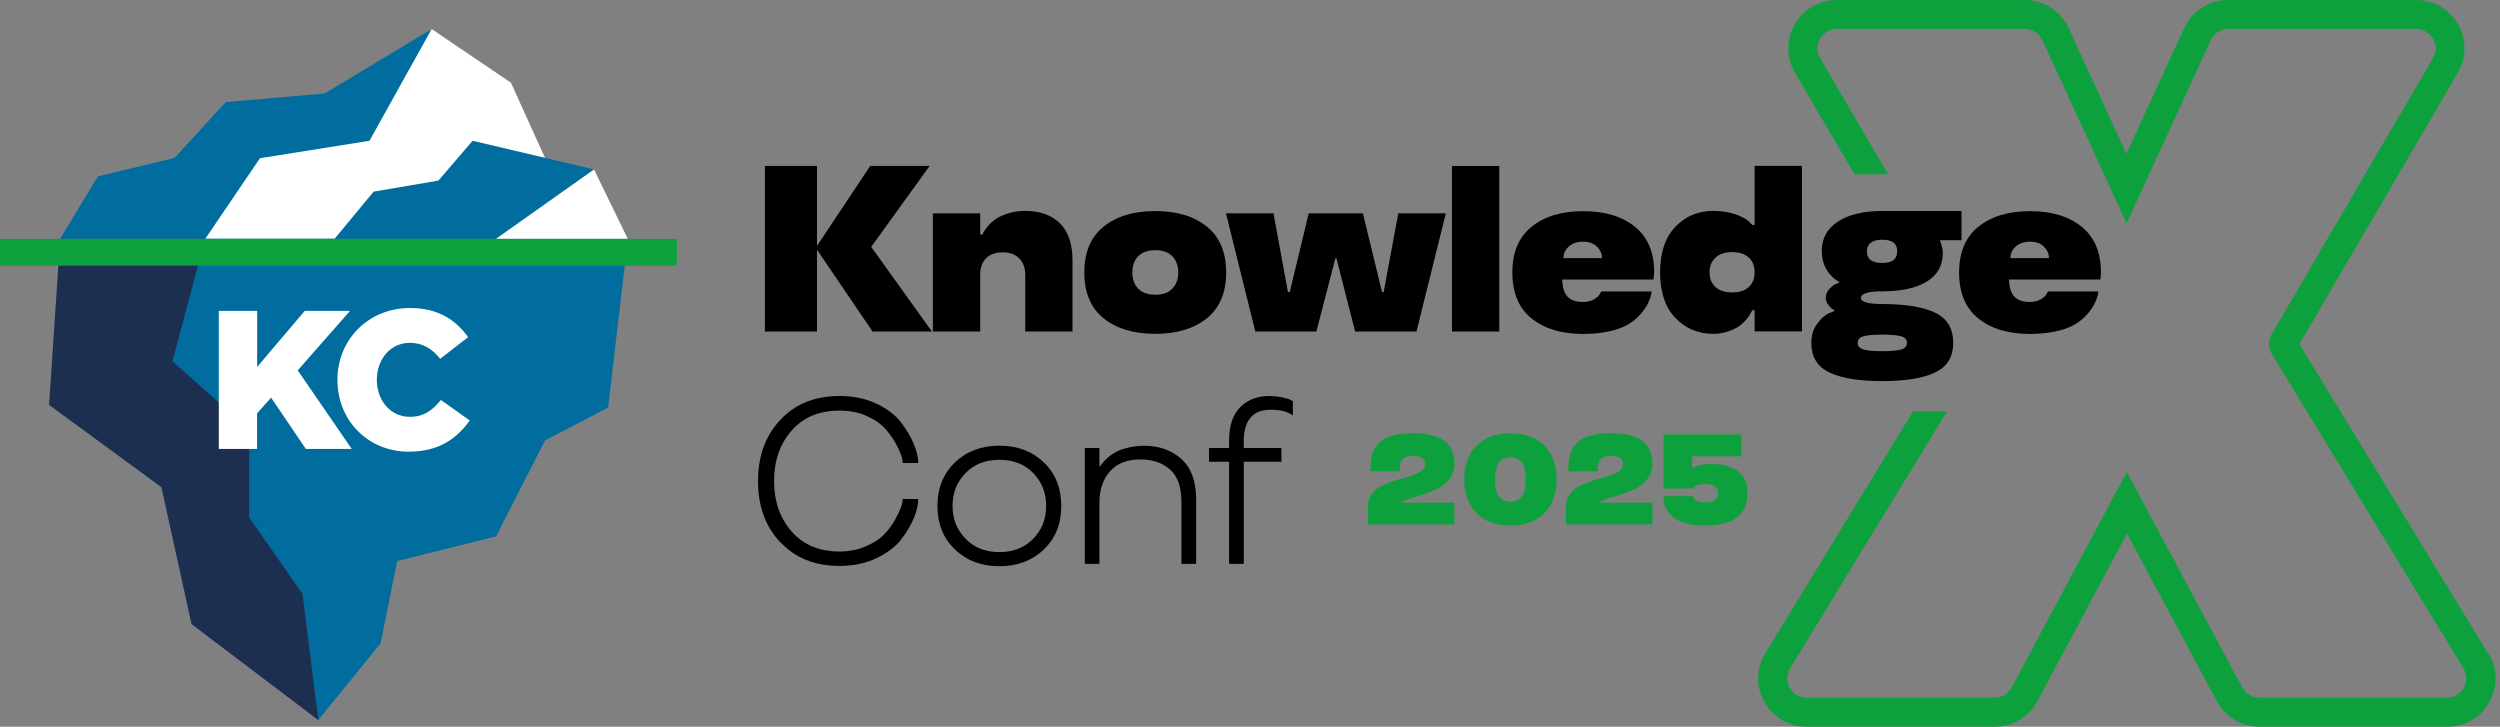 <svg width="430" height="125" viewBox="0 0 430 125" fill="none" xmlns="http://www.w3.org/2000/svg">
<rect x="0" y="0" width="430" height="125" fill="#808080" stroke="none"/>
<path d="M55.789 16.087L38.836 17.553L30.043 27.145L16.837 30.343L10.325 41.084H35.272L51.126 36.754L66.497 30.492L73.075 20.234L74.224 5.013L55.789 16.104V16.087Z" fill="#016D9F"/>
<path d="M93.725 27.162L57.537 41.101H35.288L44.714 27.212L63.549 24.214L74.241 4.996L87.88 14.222L93.742 27.162H93.725Z" fill="white"/>
<path d="M35.288 41.084L35.239 41.201L23.898 41.267L19.285 51.493L32.524 80.203L54.756 123.835L65.464 110.645L68.312 96.49L85.315 92.26L93.742 75.757L104.6 70.094L107.997 41.068H35.305L35.288 41.084Z" fill="#016D9F"/>
<path d="M54.739 123.852L32.94 107.348L27.761 83.8L8.443 69.645L10.342 41.084H35.288L29.66 62.118L42.849 73.908V88.98L52.042 102.169L54.756 123.852H54.739Z" fill="#1C2F51"/>
<path d="M81.285 24.215L75.406 31.059L64.265 32.958L57.537 41.084H85.298L98.288 36.521L102.185 29.144L81.302 24.215H81.285Z" fill="#016D9F"/>
<path d="M107.98 41.084H85.298L102.168 29.144L107.98 41.084Z" fill="white"/>
<path d="M116.423 41.084H0V45.697H116.423V41.084Z" fill="#0DA13D"/>
<path d="M37.653 53.474H44.231V63.117L52.408 53.474H60.202L51.209 63.7L60.502 77.222H52.608L46.629 68.396L44.215 71.094V77.222H37.636V53.474H37.67H37.653Z" fill="white"/>
<path d="M58.037 65.331C58.037 58.404 63.366 52.975 70.543 52.975C75.406 52.975 78.421 55.073 80.519 57.987L75.706 61.718C74.357 60.019 72.775 58.97 70.477 58.97C67.163 58.97 64.815 61.784 64.815 65.331C64.815 68.879 67.163 71.693 70.477 71.693C72.942 71.693 74.407 70.544 75.839 68.795L80.802 72.326C78.554 75.423 75.54 77.688 70.277 77.688C63.499 77.688 58.037 72.509 58.037 65.331Z" fill="white"/>
<path d="M294.481 79.82C296.38 79.82 297.878 80.236 298.961 81.052C300.043 81.885 300.576 83.15 300.576 84.866C300.576 86.681 299.96 88.063 298.744 89.012C297.529 89.945 295.73 90.411 293.349 90.411C290.967 90.411 289.202 89.978 287.97 89.096C286.737 88.213 286.121 86.964 286.121 85.332H291.167C291.167 85.332 291.167 85.382 291.167 85.449C291.167 85.515 291.234 85.615 291.3 85.732C291.384 85.848 291.483 85.948 291.617 86.048C292 86.315 292.566 86.431 293.332 86.431C294.098 86.431 294.598 86.298 294.964 86.048C295.33 85.782 295.497 85.382 295.497 84.866C295.497 84.333 295.314 83.933 294.931 83.667C294.548 83.384 294.015 83.25 293.349 83.25C292.616 83.25 292.083 83.334 291.75 83.5C291.467 83.65 291.284 83.8 291.234 83.916L291.184 84.016H286.138V74.724H299.477V78.487H291.05V80.469H291.167C291.167 80.469 291.334 80.353 291.467 80.286C291.6 80.219 291.95 80.12 292.516 79.986C293.115 79.87 293.765 79.803 294.464 79.803L294.481 79.82Z" fill="#0DA13D"/>
<path d="M284.173 90.195H269.335V87.097C269.335 86.365 269.518 85.732 269.867 85.166C270.217 84.6 270.7 84.15 271.3 83.8C272.332 83.217 273.664 82.701 275.296 82.268C275.763 82.151 276.162 82.035 276.495 81.952C276.828 81.852 277.162 81.719 277.528 81.569C277.894 81.419 278.194 81.269 278.411 81.102C278.627 80.936 278.81 80.753 278.943 80.536C279.093 80.32 279.16 80.07 279.16 79.82C279.16 78.887 278.444 78.421 277.012 78.421C275.58 78.421 274.847 79.037 274.847 80.253V81.069H269.784V80.253C269.784 78.255 270.367 76.789 271.566 75.873C272.748 74.974 274.564 74.508 277.012 74.508C279.46 74.508 281.258 74.941 282.441 75.806C283.623 76.672 284.223 78.005 284.223 79.803C284.223 80.802 283.923 81.685 283.307 82.451C282.707 83.201 281.941 83.784 281.058 84.183C280.226 84.549 279.343 84.883 278.427 85.182C277.661 85.415 276.912 85.649 276.179 85.865C275.563 86.065 275.246 86.248 275.246 86.448H284.206V90.195H284.173Z" fill="#0DA13D"/>
<path d="M265.637 76.656C267.036 78.088 267.736 80.019 267.736 82.468C267.736 84.916 267.036 86.847 265.637 88.263C264.238 89.695 262.29 90.411 259.792 90.411C257.294 90.411 255.362 89.695 253.963 88.263C252.564 86.831 251.849 84.899 251.849 82.468C251.849 80.036 252.548 78.088 253.963 76.656C255.379 75.24 257.311 74.524 259.792 74.524C262.273 74.524 264.222 75.24 265.637 76.656ZM259.792 78.654C258.027 78.654 257.144 79.92 257.144 82.468C257.144 85.016 258.027 86.298 259.792 86.298C261.557 86.298 262.44 85.016 262.44 82.468C262.44 79.92 261.557 78.654 259.792 78.654Z" fill="#0DA13D"/>
<path d="M250.117 90.195H235.278V87.097C235.278 86.365 235.462 85.732 235.811 85.166C236.161 84.6 236.644 84.15 237.244 83.8C238.276 83.217 239.608 82.701 241.24 82.268C241.707 82.151 242.106 82.035 242.439 81.952C242.773 81.852 243.106 81.719 243.472 81.569C243.838 81.419 244.138 81.269 244.355 81.102C244.571 80.936 244.754 80.753 244.887 80.536C245.037 80.32 245.104 80.07 245.104 79.82C245.104 78.887 244.388 78.421 242.956 78.421C241.523 78.421 240.791 79.037 240.791 80.253V81.069H235.728V80.253C235.728 78.255 236.328 76.789 237.51 75.873C238.692 74.974 240.491 74.508 242.956 74.508C245.42 74.508 247.202 74.941 248.385 75.806C249.567 76.672 250.167 78.005 250.167 79.803C250.167 80.802 249.867 81.685 249.251 82.451C248.651 83.201 247.885 83.784 247.002 84.183C246.17 84.549 245.287 84.883 244.371 85.182C243.605 85.415 242.856 85.649 242.123 85.865C241.507 86.065 241.19 86.248 241.19 86.448H250.15V90.195H250.117Z" fill="#0DA13D"/>
<path d="M427.924 112.36L395.5 59.17L422.745 12.524C424.277 9.909 424.277 6.795 422.778 4.18C421.279 1.566 418.582 0 415.551 0H383.227C379.979 0 377.015 1.899 375.666 4.846L365.741 26.462L355.815 4.846C354.466 1.899 351.485 0 348.255 0H315.931C312.916 0 310.202 1.566 308.703 4.18C307.204 6.795 307.221 9.926 308.736 12.524L318.961 29.976H324.757L313.05 9.992C312.433 8.943 312.433 7.694 313.05 6.662C313.649 5.612 314.732 4.98 315.947 4.98H348.271C349.57 4.98 350.753 5.746 351.302 6.928L365.774 38.419L380.246 6.928C380.795 5.746 381.978 4.98 383.277 4.98H415.601C416.8 4.98 417.882 5.612 418.482 6.645C419.081 7.694 419.081 8.943 418.482 9.976L390.721 57.488C390.104 58.553 390.121 59.852 390.754 60.885L423.694 114.925C424.327 115.974 424.344 117.223 423.761 118.289C423.161 119.355 422.079 119.988 420.863 119.988H388.606C387.373 119.988 386.258 119.321 385.675 118.239L365.807 81.185L346.006 118.239C345.424 119.321 344.308 120.004 343.075 120.004H310.735C309.519 120.004 308.42 119.371 307.837 118.306C307.238 117.24 307.271 115.974 307.904 114.942L334.882 70.777H329.02L303.64 112.344C302.042 114.942 301.992 118.089 303.49 120.754C304.989 123.418 307.704 125 310.751 125H343.092C346.173 125 348.987 123.318 350.436 120.604L365.841 91.777L381.295 120.604C382.744 123.318 385.558 125 388.639 125H420.896C423.944 125 426.659 123.418 428.157 120.754C429.656 118.089 429.59 114.942 428.007 112.344L427.924 112.36Z" fill="#0DA13D"/>
<path d="M159.889 28.544L149.847 42.466L160.289 57.021H150.08L140.521 42.949V57.021H131.562V28.544H140.521V42.3L149.68 28.544H159.889Z" fill="black"/>
<path d="M184.469 57.021H176.342V47.212C176.342 46.063 175.992 45.148 175.31 44.448C174.627 43.749 173.678 43.399 172.462 43.399C171.246 43.399 170.28 43.749 169.598 44.431C168.931 45.097 168.598 46.03 168.598 47.212V57.021H160.455V36.688H168.598V40.335H168.998C169.081 40.018 169.398 39.535 169.914 38.903C170.28 38.469 170.713 38.07 171.23 37.687C171.796 37.304 172.545 36.971 173.461 36.688C174.377 36.404 175.326 36.271 176.342 36.271C178.857 36.271 180.839 36.987 182.304 38.403C183.753 39.835 184.469 41.967 184.469 44.814V57.005V57.021Z" fill="black"/>
<path d="M189.815 54.74C187.6 52.958 186.501 50.327 186.501 46.863C186.501 43.399 187.6 40.767 189.815 38.986C192.013 37.204 194.977 36.304 198.708 36.304C202.438 36.304 205.386 37.204 207.584 38.986C209.799 40.767 210.898 43.399 210.898 46.863C210.898 50.327 209.799 52.958 207.584 54.74C205.386 56.522 202.421 57.421 198.708 57.421C194.994 57.421 192.013 56.522 189.815 54.74ZM201.639 49.644C202.321 48.961 202.654 48.028 202.654 46.863C202.654 45.697 202.321 44.764 201.639 44.065C200.956 43.382 199.99 43.032 198.724 43.032C197.459 43.032 196.459 43.382 195.777 44.065C195.111 44.764 194.761 45.697 194.761 46.863C194.761 48.028 195.094 48.961 195.777 49.644C196.459 50.343 197.425 50.693 198.724 50.693C200.023 50.693 200.972 50.343 201.639 49.644Z" fill="black"/>
<path d="M229.883 44.415H229.683L226.419 57.022H215.911L210.865 36.688H219.041L221.523 50.227H221.839L225.103 36.688H234.412L237.71 50.227H237.993L240.508 36.688H248.684L243.638 57.022H233.08L229.866 44.415H229.883Z" fill="black"/>
<path d="M249.734 28.544H257.877V57.021H249.734V28.544Z" fill="black"/>
<path d="M284.522 46.863L284.406 48.078H268.702C268.735 49.411 269.035 50.393 269.601 51.01C270.184 51.626 271.083 51.942 272.315 51.942C272.998 51.942 273.598 51.792 274.131 51.509C274.663 51.209 275.013 50.893 275.18 50.56L275.413 50.127H284.073C284.073 50.46 283.956 50.943 283.723 51.559C283.273 52.691 282.591 53.691 281.675 54.557C281.042 55.173 280.326 55.672 279.526 56.072C278.744 56.472 277.744 56.788 276.545 57.038C275.246 57.304 273.848 57.438 272.315 57.438C268.602 57.438 265.654 56.555 263.439 54.773C261.224 53.008 260.125 50.36 260.125 46.88C260.125 43.399 261.224 40.784 263.439 39.002C265.637 37.221 268.602 36.321 272.332 36.321C276.062 36.321 279.01 37.221 281.208 39.002C283.423 40.784 284.522 43.416 284.522 46.88V46.863ZM272.299 41.567C271.266 41.567 270.45 41.85 269.834 42.4C269.218 42.949 268.918 43.632 268.918 44.398H275.546C275.546 43.649 275.263 42.999 274.664 42.416C274.097 41.85 273.298 41.567 272.282 41.567H272.299Z" fill="black"/>
<path d="M294.681 57.421C292.066 57.421 289.901 56.505 288.153 54.673C286.404 52.842 285.538 50.243 285.538 46.846C285.538 43.449 286.404 40.851 288.153 39.019C289.901 37.187 292.083 36.271 294.681 36.271C296.113 36.271 297.395 36.471 298.528 36.871C299.66 37.287 300.41 37.704 300.809 38.103L301.425 38.703H301.792V28.528H309.935V57.005H301.792V53.358H301.392C301.176 53.824 300.893 54.29 300.526 54.773C300.11 55.256 299.694 55.672 299.277 55.989C298.761 56.389 298.078 56.722 297.245 57.005C296.429 57.288 295.564 57.421 294.681 57.421ZM295.064 44.332C294.381 44.948 294.048 45.797 294.048 46.846C294.048 47.895 294.381 48.745 295.047 49.361C295.713 49.977 296.663 50.294 297.928 50.294C299.194 50.294 300.11 49.994 300.776 49.378C301.459 48.761 301.792 47.912 301.792 46.83C301.792 45.747 301.459 44.898 300.776 44.282C300.093 43.666 299.161 43.366 297.928 43.366C296.696 43.366 295.73 43.682 295.064 44.298V44.332Z" fill="black"/>
<path d="M313.333 43.199C313.333 41.034 314.265 39.336 316.114 38.12C317.962 36.904 320.51 36.288 323.758 36.288H337.38V41.317H333.666C333.999 42.233 334.166 42.966 334.166 43.516C334.166 45.664 333.25 47.296 331.418 48.428C329.57 49.561 327.022 50.11 323.758 50.11C321.326 50.11 320.094 50.493 320.077 51.243C320.077 51.942 321.31 52.292 323.758 52.292C327.721 52.292 330.735 52.791 332.834 53.774C334.915 54.773 335.948 56.489 335.948 58.953C335.948 61.418 334.915 63.067 332.834 64.066C330.735 65.065 327.721 65.548 323.758 65.548C319.794 65.548 316.78 65.065 314.682 64.082C312.583 63.083 311.551 61.385 311.551 58.953C311.551 57.688 311.884 56.589 312.567 55.673C313.233 54.773 313.882 54.174 314.532 53.907L315.498 53.508V53.341C315.131 53.175 314.782 52.858 314.449 52.408C314.165 52.059 314.032 51.659 314.032 51.209C314.032 50.677 314.215 50.194 314.615 49.744C314.998 49.328 315.381 49.028 315.748 48.845L316.33 48.645V48.478C316.097 48.378 315.748 48.145 315.298 47.746C314.948 47.429 314.648 47.096 314.399 46.746C313.699 45.747 313.349 44.548 313.349 43.149L313.333 43.199ZM326.989 60.119C327.655 59.919 327.988 59.536 327.988 58.97C327.988 58.404 327.655 58.021 326.989 57.837C326.289 57.654 325.207 57.554 323.758 57.554C322.309 57.554 321.193 57.638 320.527 57.837C319.861 58.021 319.528 58.404 319.528 58.97C319.528 59.536 319.861 59.919 320.527 60.119C321.21 60.302 322.276 60.402 323.758 60.402C325.24 60.402 326.289 60.302 326.989 60.119ZM323.758 45.231C325.456 45.231 326.322 44.565 326.322 43.216C326.322 41.867 325.473 41.234 323.758 41.234C322.042 41.234 321.11 41.9 321.11 43.216C321.11 43.882 321.31 44.382 321.743 44.731C322.192 45.064 322.858 45.231 323.758 45.231Z" fill="black"/>
<path d="M361.377 46.863L361.261 48.078H345.557C345.59 49.411 345.89 50.393 346.456 51.01C347.039 51.626 347.938 51.942 349.171 51.942C349.837 51.942 350.453 51.792 350.969 51.509C351.502 51.209 351.852 50.893 352.018 50.56L352.251 50.127H360.911C360.911 50.46 360.795 50.943 360.561 51.559C360.112 52.691 359.429 53.691 358.513 54.557C357.88 55.173 357.164 55.672 356.365 56.072C355.582 56.472 354.583 56.788 353.384 57.038C352.085 57.304 350.686 57.438 349.154 57.438C345.44 57.438 342.493 56.555 340.278 54.773C338.063 53.008 336.964 50.36 336.964 46.88C336.964 43.399 338.063 40.784 340.278 39.002C342.476 37.221 345.44 36.321 349.171 36.321C352.901 36.321 355.848 37.221 358.047 39.002C360.262 40.784 361.361 43.416 361.361 46.88L361.377 46.863ZM349.171 41.567C348.138 41.567 347.322 41.85 346.706 42.4C346.09 42.949 345.79 43.632 345.79 44.398H352.418C352.418 43.649 352.135 42.999 351.552 42.416C350.986 41.85 350.186 41.567 349.171 41.567Z" fill="black"/>
<path d="M134.209 93.276C131.645 90.561 130.379 87.047 130.379 82.751C130.379 78.454 131.661 74.957 134.209 72.226C136.757 69.478 140.154 68.112 144.418 68.112C146.766 68.112 148.881 68.546 150.746 69.428C152.628 70.327 154.043 71.41 155.009 72.692C155.958 73.958 156.691 75.19 157.191 76.406C157.69 77.605 157.94 78.687 157.94 79.637H155.259C155.259 78.804 154.826 77.605 153.943 76.056C153.411 75.14 152.778 74.291 152.045 73.508C151.296 72.742 150.246 72.059 148.914 71.477C147.582 70.91 146.083 70.627 144.401 70.627C140.92 70.627 138.173 71.76 136.174 74.041C134.143 76.339 133.143 79.237 133.143 82.734C133.143 86.231 134.159 89.146 136.174 91.427C138.189 93.725 140.92 94.858 144.401 94.858C146.033 94.858 147.549 94.558 148.914 93.975C150.246 93.392 151.296 92.726 152.045 91.944C152.794 91.177 153.427 90.328 153.943 89.395C154.826 87.847 155.259 86.664 155.259 85.832H157.94C157.94 86.781 157.69 87.863 157.191 89.096C156.691 90.295 155.958 91.527 155.009 92.776C154.027 94.042 152.611 95.124 150.746 96.007C148.897 96.889 146.782 97.339 144.418 97.339C140.154 97.339 136.757 95.974 134.209 93.226V93.276Z" fill="black"/>
<path d="M164.252 94.508C162.237 92.576 161.238 90.078 161.238 87.031C161.238 83.983 162.237 81.469 164.252 79.537C166.25 77.622 168.798 76.656 171.896 76.656C174.993 76.656 177.541 77.622 179.54 79.537C181.538 81.452 182.537 83.95 182.537 87.031C182.537 90.112 181.538 92.593 179.54 94.508C177.541 96.423 174.993 97.389 171.896 97.389C168.798 97.389 166.25 96.423 164.252 94.508ZM171.896 94.958C174.294 94.958 176.226 94.192 177.708 92.676C179.19 91.161 179.939 89.262 179.939 87.014C179.939 84.766 179.19 82.884 177.708 81.352C176.226 79.837 174.294 79.087 171.896 79.087C169.498 79.087 167.583 79.837 166.084 81.352C164.585 82.884 163.836 84.766 163.836 87.014C163.836 89.262 164.585 91.144 166.084 92.676C167.566 94.192 169.498 94.958 171.896 94.958Z" fill="black"/>
<path d="M205.735 96.989H203.204V86.331C203.204 83.8 202.571 81.951 201.272 80.786C199.973 79.603 198.258 79.02 196.143 79.02C193.861 79.02 192.13 79.703 190.914 81.069C189.715 82.434 189.099 84.216 189.099 86.431V96.989H186.584V77.055H189.099V80.186H189.265C189.398 79.886 189.732 79.487 190.281 78.954C190.697 78.537 191.164 78.188 191.68 77.888C192.246 77.538 192.996 77.255 193.928 77.022C194.861 76.789 195.81 76.672 196.809 76.672C199.39 76.672 201.522 77.438 203.204 78.954C204.886 80.469 205.735 82.784 205.735 85.865V97.006V96.989Z" fill="black"/>
<path d="M213.929 76.04V77.055H220.407V79.42H213.929V96.989H211.398V79.42H207.95V77.055H211.398V75.84C211.398 73.225 212.047 71.293 213.329 70.028C214.595 68.762 216.26 68.112 218.309 68.112C219.008 68.112 219.708 68.179 220.39 68.312C221.073 68.446 221.589 68.596 221.939 68.762L222.372 68.995V71.443C221.489 70.794 220.207 70.477 218.525 70.477C216.993 70.477 215.844 70.927 215.061 71.86C214.295 72.792 213.912 74.174 213.912 76.023L213.929 76.04Z" fill="black"/>
</svg>
